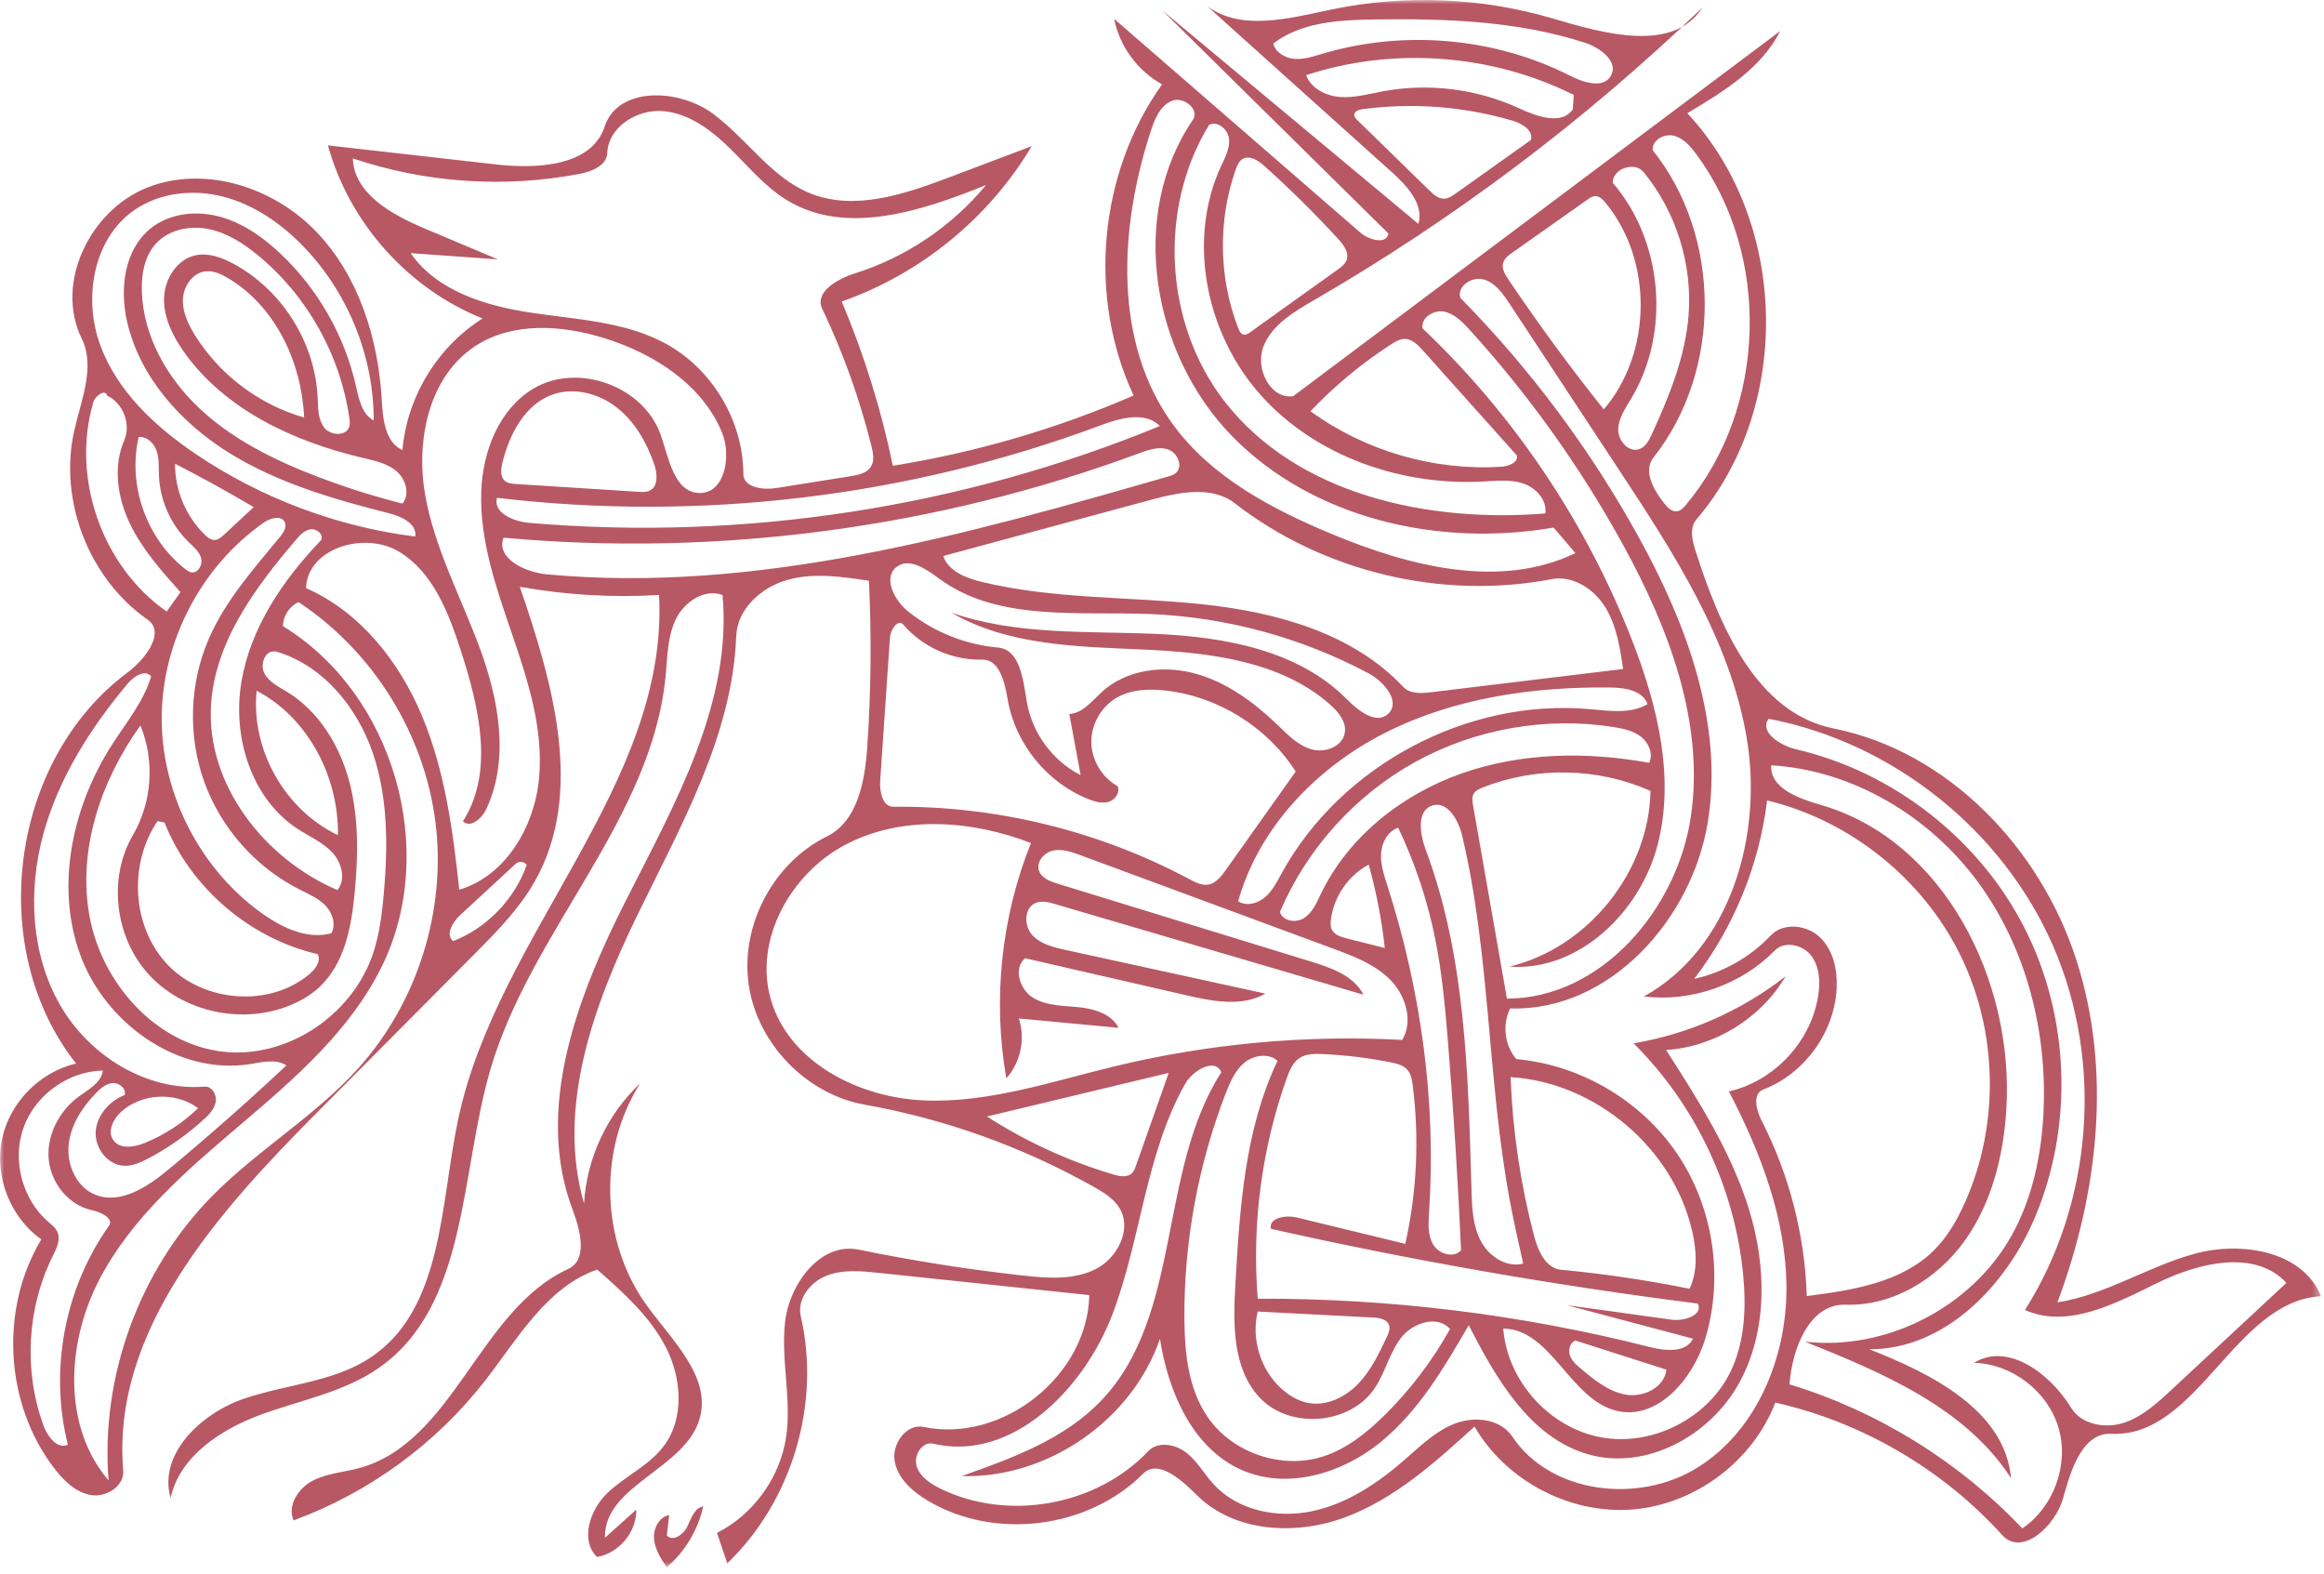 <?xml version="1.0" encoding="UTF-8"?> <svg xmlns="http://www.w3.org/2000/svg" width="282" height="191" viewBox="0 0 282 191" fill="none"><mask id="mask0_178_30884" style="mask-type:luminance" maskUnits="userSpaceOnUse" x="0" y="0" width="282" height="191"><path d="M9.81669e-05 190.149V1.16126e-06L281.635 1.16126e-06V190.149L9.81669e-05 190.149Z" fill="white"></path></mask><g mask="url(#mask0_178_30884)"><path d="M62.559 104.82C60.312 106.896 58.065 108.973 55.817 111.049C54.907 111.892 54.003 113.443 55 114.181C59.109 112.561 62.449 109.096 63.919 104.931C63.616 104.512 62.925 104.456 62.559 104.82ZM14.688 134.904C13.735 135.772 13.008 137.245 13.732 138.312C14.513 139.464 16.275 139.203 17.564 138.676C19.964 137.699 22.173 136.256 24.035 134.451C21.327 132.425 17.187 132.627 14.688 134.904ZM161.623 112.812C161.948 113.448 162.721 113.683 163.413 113.856C164.955 114.243 166.496 114.629 168.036 115.015C167.66 111.599 167.005 108.215 166.083 104.904C163.629 106.216 161.871 108.749 161.501 111.505C161.441 111.947 161.421 112.417 161.623 112.812ZM191.883 166.107C193.519 167.475 195.267 168.895 197.373 169.223C199.48 169.552 201.988 168.299 202.205 166.177C198.528 165.001 194.851 163.824 191.172 162.647C190.492 162.888 190.26 163.796 190.507 164.473C190.753 165.151 191.329 165.645 191.883 166.107ZM26.067 65.512C26.507 65.492 26.869 65.173 27.192 64.873C28.389 63.759 29.587 62.644 30.784 61.529C27.656 59.679 24.472 57.923 21.239 56.261C21.22 59.459 22.552 62.643 24.843 64.873C25.183 65.203 25.593 65.533 26.067 65.512ZM16.829 53.027C15.465 58.86 17.777 65.391 22.509 69.064C22.715 69.223 22.933 69.381 23.188 69.433C24.007 69.603 24.624 68.537 24.407 67.729C24.189 66.921 23.495 66.352 22.895 65.769C20.725 63.667 19.405 60.711 19.287 57.692C19.247 56.695 19.329 55.671 19.012 54.725C18.695 53.78 17.821 52.919 16.829 53.027ZM41.008 101.328C41.057 97.583 40.056 93.828 38.148 90.604C36.469 87.768 34.068 85.327 31.144 83.807C30.417 90.913 34.555 98.264 41.008 101.328ZM21.9 71.845C19.587 69.261 17.241 66.632 15.747 63.503C14.251 60.375 13.696 56.621 15.072 53.437C15.925 51.464 14.943 48.895 12.989 47.995C12.815 47.168 11.571 47.971 11.331 48.781C8.611 57.975 12.367 68.709 20.227 74.199C20.784 73.415 21.343 72.629 21.9 71.845ZM190.848 13.268C190.887 12.684 190.924 12.1 190.963 11.517C181.004 6.539 169.073 5.657 158.491 9.117C159.083 10.743 160.895 11.644 162.62 11.767C164.345 11.891 166.047 11.408 167.747 11.088C173.309 10.041 179.192 10.769 184.332 13.141C186.491 14.137 189.496 15.223 190.848 13.268ZM195.475 9.192C196.425 7.501 194.215 5.8 192.369 5.2C184.165 2.528 175.389 2.239 166.761 2.36C162.484 2.42 157.896 2.68 154.501 5.284C154.783 6.388 155.967 7.061 157.103 7.144C158.239 7.227 159.352 6.852 160.444 6.527C170.344 3.583 181.365 4.529 190.571 9.215C192.191 10.04 194.583 10.777 195.475 9.192ZM168.277 162.216C168.496 161.752 168.719 161.224 168.54 160.744C168.279 160.044 167.372 159.893 166.625 159.855C161.956 159.612 157.287 159.368 152.616 159.125C151.784 162.52 153.001 166.333 155.645 168.62C156.544 169.397 157.612 170.013 158.781 170.224C160.981 170.621 163.237 169.517 164.791 167.909C166.344 166.3 167.324 164.239 168.277 162.216ZM200.443 52.671C202.545 48.079 204.493 43.307 204.893 38.273C205.387 32.063 203.387 25.689 199.432 20.875C198.345 19.552 195.729 20.444 195.676 22.155C201.792 29.251 202.744 40.329 197.929 48.365C197.223 49.545 196.379 50.747 196.359 52.121C196.339 53.496 197.656 54.964 198.944 54.483C199.699 54.2 200.108 53.403 200.443 52.671ZM24.973 32.917C23.404 33.071 22.283 34.681 22.199 36.256C22.113 37.831 22.827 39.337 23.66 40.676C26.648 45.476 31.464 49.107 36.901 50.656C36.615 43.955 33.409 37.137 27.635 33.725C26.823 33.245 25.912 32.824 24.973 32.917ZM164.329 13.964C164.337 14.204 164.52 14.396 164.692 14.564C167.611 17.412 170.528 20.261 173.447 23.109C173.953 23.604 174.545 24.133 175.253 24.108C175.763 24.089 176.211 23.781 176.625 23.487C179.672 21.317 182.72 19.148 185.767 16.979C186.096 15.825 184.693 14.981 183.543 14.643C177.663 12.913 171.417 12.433 165.343 13.243C164.889 13.303 164.315 13.507 164.329 13.964ZM137.359 142.337C137.601 142.096 137.723 141.761 137.837 141.439C139.163 137.683 140.489 133.928 141.815 130.172C134.463 131.936 127.109 133.699 119.757 135.463C124.505 138.513 129.685 140.891 135.096 142.497C135.859 142.724 136.792 142.897 137.359 142.337ZM40.948 107.995C42.012 106.687 41.46 104.637 40.303 103.409C39.147 102.181 37.544 101.497 36.129 100.577C30.5 96.917 28.187 89.444 29.279 82.819C30.369 76.193 34.327 70.357 38.981 65.517C39.273 64.832 38.42 64.109 37.684 64.22C36.947 64.331 36.396 64.931 35.912 65.497C30.937 71.313 26.068 77.907 25.605 85.545C25.021 95.188 32.069 104.189 40.948 107.995ZM155.503 105.98C162.691 92.873 178.008 84.705 192.896 86.039C195.279 86.252 197.857 86.647 199.919 85.433C199.341 83.78 197.191 83.433 195.44 83.413C186.089 83.303 176.548 84.657 168.191 88.855C159.833 93.052 152.761 100.352 150.24 109.357C151.236 109.984 152.605 109.628 153.5 108.864C154.395 108.099 154.936 107.012 155.503 105.98ZM177.291 151.679C176.913 143.285 176.385 134.9 175.709 126.525C175.365 122.271 174.983 118.009 174.135 113.827C173.196 109.199 171.691 104.687 169.661 100.424C168.401 100.84 167.667 102.22 167.584 103.545C167.501 104.869 167.935 106.164 168.34 107.428C172.441 120.191 174.296 133.707 173.407 147.083C173.317 148.421 173.223 149.859 173.913 151.009C174.603 152.16 176.424 152.704 177.291 151.679ZM61.261 58.341C61.62 58.649 62.128 58.693 62.6 58.724C67.571 59.039 72.543 59.355 77.515 59.671C77.959 59.699 78.425 59.723 78.827 59.529C79.907 59.009 79.768 57.436 79.375 56.304C78.465 53.684 77.04 51.167 74.86 49.452C72.68 47.737 69.661 46.943 67.048 47.872C63.672 49.071 61.795 52.697 60.957 56.18C60.779 56.927 60.681 57.84 61.261 58.341ZM8.237 175.281C5.963 166.279 7.829 156.317 13.208 148.748C13.865 147.823 12.24 147.06 11.131 146.823C8.277 146.209 6.123 143.461 5.9 140.552C5.677 137.643 7.225 134.743 9.584 133.027C10.773 132.161 12.303 131.347 12.477 129.887C8.285 129.975 4.289 132.843 2.865 136.785C1.44 140.727 2.68 145.487 5.847 148.233C6.265 148.597 6.729 148.947 6.959 149.451C7.387 150.392 6.863 151.465 6.403 152.391C3.249 158.743 2.847 166.403 5.316 173.051C5.799 174.347 6.98 175.857 8.237 175.281ZM200.117 92.553C200.629 91.481 200.075 90.139 199.144 89.401C198.212 88.665 197 88.403 195.827 88.216C187.617 86.915 178.987 88.433 171.713 92.457C164.44 96.483 158.569 102.988 155.311 110.636C155.616 111.784 157.283 112.024 158.273 111.367C159.264 110.711 159.755 109.54 160.269 108.469C163.601 101.539 170.091 96.397 177.344 93.844C184.597 91.291 192.553 91.169 200.117 92.553ZM150.967 40.609C151.224 40.639 151.46 40.481 151.669 40.331C155.221 37.789 158.772 35.248 162.324 32.707C162.761 32.393 163.223 32.049 163.405 31.543C163.731 30.64 163.043 29.715 162.393 29.008C159.547 25.904 156.548 22.94 153.411 20.129C152.669 19.465 151.615 18.775 150.765 19.295C150.329 19.563 150.117 20.076 149.948 20.559C147.768 26.743 147.877 33.705 150.249 39.817C150.385 40.168 150.593 40.568 150.967 40.609ZM60.307 60.397C59.797 62.228 62.328 63.277 64.221 63.439C90.179 65.663 116.652 61.597 140.745 51.688C138.959 49.884 135.947 50.711 133.568 51.599C110.308 60.285 84.963 63.329 60.307 60.397ZM173.817 97.728C171.879 98.323 172.275 101.156 172.987 103.056C177.889 116.144 178.151 130.437 178.556 144.409C178.616 146.511 178.703 148.696 179.679 150.559C180.653 152.421 182.797 153.852 184.828 153.305C184.256 150.764 183.683 148.223 183.205 145.664C180.473 131.024 180.855 115.887 177.423 101.396C176.976 99.515 175.667 97.16 173.817 97.728ZM168.82 41.768C165.243 44.072 161.944 46.808 159.017 49.897C165.639 54.708 173.956 57.132 182.125 56.631C183.013 56.576 184.179 56.175 184.085 55.289C180.268 51.024 176.449 46.759 172.632 42.493C172.045 41.839 171.352 41.132 170.472 41.121C169.872 41.115 169.325 41.443 168.82 41.768ZM19.117 99.62C15.561 104.844 16.001 112.544 20.388 117.093C24.773 121.641 32.745 122.256 37.568 118.173C38.284 117.568 38.98 116.604 38.555 115.768C30.276 113.853 23.1 107.688 19.961 99.792C19.68 99.735 19.399 99.677 19.117 99.62ZM40.205 113.236C40.816 112.152 40.336 110.727 39.463 109.84C38.591 108.952 37.409 108.459 36.3 107.896C31.001 105.209 26.793 100.444 24.783 94.855C22.772 89.265 22.98 82.912 25.352 77.465C27.361 72.853 30.773 69.024 33.971 65.14C34.395 64.625 34.84 63.943 34.547 63.343C34.116 62.46 32.775 62.865 31.969 63.431C24.38 68.76 19.624 77.907 19.623 87.18C19.62 96.453 24.371 105.604 31.957 110.936C34.371 112.632 37.356 113.997 40.205 113.236ZM42.396 51.727C42.479 51.416 42.44 51.088 42.396 50.769C41.323 43.128 37.304 35.937 31.356 31.021C29.569 29.543 27.552 28.237 25.277 27.785C23.003 27.332 20.427 27.871 18.881 29.6C17.532 31.109 17.155 33.264 17.209 35.288C17.359 40.768 20.292 45.912 24.307 49.645C28.321 53.38 33.347 55.851 38.467 57.812C41.853 59.109 45.317 60.208 48.835 61.099C49.776 59.964 49.243 58.132 48.121 57.175C46.999 56.219 45.485 55.896 44.049 55.56C35.628 53.587 27.203 49.681 22.248 42.592C20.917 40.687 19.839 38.476 19.908 36.153C19.977 33.831 21.484 31.436 23.761 30.968C25.301 30.651 26.884 31.233 28.272 31.972C34.191 35.128 38.237 41.536 38.543 48.236C38.601 49.501 38.569 50.88 39.343 51.883C40.116 52.885 42.069 52.951 42.396 51.727ZM205.815 18.687C205.1 17.723 204.248 16.741 203.081 16.464C201.913 16.187 200.443 17.024 200.543 18.22C208.927 28.703 208.964 45.003 200.627 55.523C199.348 57.136 200.655 59.455 201.936 61.065C202.333 61.563 202.847 62.112 203.477 62.036C203.935 61.983 204.28 61.611 204.576 61.259C214.401 49.517 214.94 30.979 205.815 18.687ZM192.641 24.208C189.593 26.359 186.544 28.509 183.496 30.66C183.043 30.98 182.559 31.34 182.4 31.872C182.192 32.573 182.616 33.291 183.025 33.899C186.669 39.311 190.535 44.575 194.608 49.673C200.496 42.763 200.587 31.597 194.811 24.591C194.484 24.195 194.071 23.779 193.559 23.796C193.219 23.808 192.92 24.012 192.641 24.208ZM45.349 51.013C45.356 43.18 42.184 35.391 36.708 29.791C34.049 27.072 30.801 24.827 27.12 23.868C23.44 22.911 19.301 23.356 16.201 25.559C11.309 29.033 10.092 36.171 12.14 41.811C14.188 47.451 18.828 51.771 23.805 55.124C31.725 60.459 40.908 63.905 50.383 65.099C50.643 63.572 48.76 62.668 47.26 62.288C40.541 60.588 33.777 58.636 27.881 54.995C21.985 51.355 16.976 45.789 15.421 39.036C14.5 35.035 15.08 30.289 18.277 27.716C20.553 25.884 23.776 25.521 26.6 26.271C29.424 27.02 31.895 28.76 34.02 30.764C38.597 35.08 41.844 40.788 43.213 46.928C43.56 48.48 43.94 50.275 45.349 51.013ZM187.508 62.296C187.757 60.688 186.396 59.195 184.856 58.671C183.315 58.147 181.639 58.329 180.013 58.419C170.045 58.965 159.673 55.395 153.007 47.964C146.34 40.533 143.981 29.151 148.193 20.1C148.68 19.053 149.263 17.961 149.127 16.815C148.989 15.668 147.709 14.604 146.701 15.168C140.495 25.337 141.287 39.315 148.603 48.717C157.397 60.021 173.233 63.453 187.508 62.296ZM66.395 69.688C91.857 72.04 117.135 64.896 141.708 57.825C142.044 57.728 142.391 57.627 142.661 57.405C143.601 56.633 142.912 54.943 141.764 54.54C140.616 54.137 139.361 54.575 138.22 54.996C113.697 64.071 87.14 67.597 61.099 65.239C60.161 67.755 63.721 69.441 66.395 69.688ZM20.475 141.868C25.359 137.809 30.12 133.605 34.752 129.263C33.507 128.451 31.877 128.857 30.412 129.096C21.621 130.528 12.724 124.143 9.705 115.763C6.687 107.384 8.811 97.763 13.64 90.279C15.356 87.619 17.427 85.104 18.341 82.075C17.672 81.175 16.272 82.021 15.549 82.879C10.983 88.303 7.083 94.441 5.233 101.285C3.385 108.131 3.756 115.76 7.277 121.913C10.8 128.068 17.751 132.408 24.817 131.839C25.693 131.768 26.328 132.808 26.18 133.675C26.033 134.541 25.376 135.221 24.727 135.815C22.707 137.664 20.449 139.256 18.028 140.537C17.108 141.025 16.119 141.479 15.079 141.441C13.08 141.372 11.496 139.316 11.613 137.32C11.731 135.323 13.264 133.584 15.127 132.855C15.349 132.08 14.467 131.347 13.665 131.409C12.863 131.471 12.201 132.044 11.641 132.623C9.963 134.357 8.571 136.509 8.329 138.912C8.088 141.315 9.245 143.959 11.464 144.911C14.539 146.232 17.903 144.008 20.475 141.868ZM191.167 67.107C190.283 66.073 189.399 65.04 188.515 64.007C174.709 66.404 159.453 63.001 149.612 53.028C139.769 43.053 136.853 26.123 144.745 14.545C145.601 13.291 143.645 11.677 142.229 12.227C140.812 12.775 140.147 14.365 139.672 15.808C135.776 27.668 135.024 41.699 142.481 51.708C147.137 57.956 154.335 61.761 161.525 64.761C170.96 68.697 181.957 71.544 191.167 67.107ZM167.983 171.729C171.117 168.637 173.809 165.097 175.951 161.251C174.453 159.509 171.439 160.476 170.028 162.288C168.617 164.1 168.111 166.464 166.844 168.379C163.863 172.887 156.475 173.487 152.805 169.521C149.545 165.999 149.627 160.628 149.903 155.836C150.435 146.589 151.033 137.072 155.017 128.709C153.933 127.731 152.132 128.004 151.004 128.933C149.876 129.861 149.268 131.264 148.741 132.627C145.381 141.315 143.668 150.635 143.717 159.949C143.739 164.051 144.165 168.351 146.431 171.771C149.408 176.267 155.543 178.381 160.659 176.676C163.479 175.736 165.865 173.815 167.983 171.729ZM205.016 156.365C206.027 154.237 205.869 151.735 205.349 149.437C203.072 139.341 193.631 131.313 183.301 130.685C183.543 137.164 184.493 143.616 186.131 149.888C186.609 151.72 187.539 153.881 189.424 154.059C194.657 154.549 199.864 155.32 205.016 156.365ZM17.039 88.021C12.24 94.692 9.383 103.119 10.871 111.2C12.357 119.281 18.867 126.639 27.027 127.596C34.784 128.507 42.688 123.208 45.221 115.82C46.037 113.44 46.352 110.919 46.573 108.412C47.077 102.684 47.093 96.784 45.233 91.343C43.372 85.903 39.364 80.948 33.897 79.167C33.697 79.101 33.495 79.04 33.284 79.032C32.097 78.985 31.532 80.673 32.093 81.72C32.655 82.768 33.811 83.319 34.825 83.937C38.696 86.297 41.228 90.459 42.389 94.841C43.549 99.224 43.464 103.841 43.033 108.355C42.64 112.48 41.803 116.904 38.781 119.741C37.615 120.837 36.181 121.624 34.679 122.175C28.988 124.253 22.089 122.679 18.016 118.195C13.943 113.711 13.073 106.545 16.131 101.316C18.455 97.343 18.8 92.273 17.039 88.021ZM36.221 73.053C35.105 73.559 34.339 74.751 34.341 75.976C47.753 84.172 53.265 103.133 46.339 117.243C42.545 124.967 35.843 130.796 29.284 136.368C22.727 141.941 15.972 147.683 12.015 155.324C8.057 162.967 7.567 173.084 13.173 179.613C12.177 167.009 16.904 154.064 25.789 145.069C31.303 139.487 38.244 135.427 43.491 129.593C50.701 121.576 54.203 110.351 52.828 99.656C51.452 88.961 45.225 78.987 36.221 73.053ZM157.681 128.375C156.861 128.92 156.463 129.9 156.132 130.828C153.095 139.361 151.889 148.541 152.62 157.569C168.649 157.513 184.685 159.491 200.221 163.441C202.089 163.916 204.592 164.151 205.435 162.419L190.117 158.353C194.363 158.941 198.608 159.529 202.852 160.116C204.377 160.328 206.707 159.537 206.019 158.159C188.621 155.959 171.328 152.931 154.217 149.092C153.916 147.745 156.02 147.392 157.361 147.717C161.749 148.784 166.136 149.849 170.524 150.915C171.929 144.621 172.235 138.083 171.423 131.685C171.337 131.023 171.225 130.323 170.791 129.815C170.293 129.235 169.491 129.037 168.74 128.889C166.017 128.348 163.253 128.012 160.481 127.885C159.517 127.841 158.484 127.841 157.681 128.375ZM178.821 96.3C178.584 96.712 178.659 97.227 178.741 97.695C180.112 105.517 181.484 113.34 182.856 121.163C194.299 121.145 203.555 110.303 205.187 98.979C206.82 87.653 202.52 76.296 197.031 66.257C191.852 56.791 185.543 47.943 178.279 39.964C177.417 39.017 176.449 38.031 175.189 37.804C173.929 37.579 172.404 38.565 172.607 39.829C183.785 50.433 192.571 63.544 198.131 77.915C201.164 85.756 203.251 94.403 201.131 102.539C199.011 110.675 191.553 117.893 183.169 117.276C192.7 114.984 200.1 105.764 200.275 95.963C193.895 93.119 186.363 92.971 179.876 95.564C179.471 95.725 179.04 95.921 178.821 96.3ZM135.539 84.631C133.647 85.705 132.411 87.845 132.424 90.021C132.439 92.197 133.701 94.323 135.605 95.373C135.952 96.123 135.328 97.037 134.539 97.28C133.751 97.524 132.899 97.281 132.131 96.981C127.071 95 123.197 90.248 122.279 84.891C121.921 82.808 121.291 79.976 119.179 80.032C115.573 80.128 111.96 78.524 109.612 75.785C108.987 75.056 108.057 76.359 107.992 77.317C107.597 83.105 107.201 88.892 106.807 94.68C106.715 96.029 107.073 97.896 108.425 97.883C120.875 97.752 133.344 100.804 144.327 106.669C145.043 107.052 145.824 107.46 146.625 107.321C147.549 107.163 148.187 106.336 148.729 105.571C151.561 101.585 154.393 97.599 157.224 93.613C153.761 88.199 147.771 84.477 141.381 83.776C139.392 83.557 137.279 83.641 135.539 84.631ZM114.457 67.457C115.091 69.325 117.24 70.143 119.157 70.607C127.88 72.715 136.984 72.372 145.908 73.316C154.832 74.26 164.128 76.796 170.271 83.339C171.088 84.209 172.468 84.131 173.653 83.988C181.42 83.048 189.185 82.109 196.952 81.169C196.573 78.587 196.167 75.923 194.804 73.696C193.441 71.469 190.856 69.773 188.292 70.265C174.948 72.828 160.567 69.387 149.829 61.059C147.051 58.903 143.077 59.719 139.683 60.636C131.275 62.911 122.865 65.184 114.457 67.457ZM56.172 99.647C59.995 93.665 58.136 85.827 55.961 79.071C54.468 74.432 52.593 69.448 48.419 66.935C44.243 64.423 37.317 66.485 37.131 71.355C43.712 74.236 48.488 80.309 51.244 86.945C54 93.58 54.963 100.805 55.727 107.949C61.419 106.257 64.919 100.192 65.425 94.276C65.931 88.359 64.049 82.524 62.125 76.907C60.201 71.288 58.181 65.529 58.397 59.596C58.573 54.749 60.553 49.649 64.713 47.157C70.1 43.933 78.119 46.848 80.177 52.779C81.167 55.628 81.793 59.693 84.805 59.813C87.948 59.94 88.803 55.331 87.592 52.428C85.167 46.617 79.316 42.883 73.303 41.017C68.163 39.424 62.221 39.037 57.707 41.965C52.103 45.601 50.451 53.271 51.56 59.857C52.671 66.444 55.944 72.433 58.247 78.704C60.549 84.975 61.839 92.153 58.992 98.196C58.463 99.321 57.063 100.515 56.172 99.647ZM135.733 124.704C131.699 124.325 127.663 123.947 123.628 123.568C124.443 126.031 123.841 128.908 122.108 130.836C120.44 121.288 121.489 111.28 125.099 102.284C117.968 99.523 109.651 98.9 102.831 102.357C96.009 105.813 91.384 114.016 93.559 121.347C95.799 128.893 104.177 133.152 112.04 133.505C119.903 133.859 127.547 131.24 135.196 129.388C146.609 126.627 158.425 125.537 170.151 126.168C171.513 123.881 170.577 120.785 168.708 118.889C166.84 116.993 164.256 116.015 161.759 115.092C158.023 113.711 154.285 112.329 150.549 110.948C144.06 108.548 137.571 106.149 131.083 103.751C130.028 103.36 128.905 102.965 127.805 103.195C126.705 103.425 125.716 104.552 126.065 105.62C126.364 106.531 127.405 106.931 128.321 107.212C138.58 110.365 148.84 113.517 159.099 116.671C161.563 117.428 164.28 118.391 165.451 120.687C152.988 117.024 140.524 113.361 128.061 109.699C127.276 109.467 126.415 109.24 125.661 109.557C124.268 110.144 124.225 112.281 125.227 113.415C126.228 114.548 127.809 114.929 129.285 115.252C137.372 117.019 145.457 118.785 153.544 120.552C150.711 122.179 147.169 121.493 143.985 120.761L124.399 116.261C122.923 117.463 123.721 120.048 125.34 121.047C126.96 122.047 128.981 122.008 130.875 122.197C132.768 122.387 134.868 123.009 135.733 124.704ZM238.461 145.839C242.652 136.4 242.423 125.108 237.855 115.847C233.287 106.585 224.465 99.532 214.427 97.113C213.475 104.945 210.384 112.508 205.575 118.764C209.105 117.983 212.389 116.121 214.873 113.495C216.401 111.877 219.268 112.199 220.864 113.748C222.461 115.299 222.972 117.684 222.863 119.907C222.603 125.251 218.957 130.279 213.959 132.187C212.633 132.692 213.096 134.663 213.743 135.927C217.113 142.515 219.005 149.856 219.239 157.253C224.743 156.541 230.665 155.635 234.623 151.744C236.307 150.088 237.503 147.997 238.461 145.839ZM51.505 27.713C54.477 28.967 57.448 30.219 60.42 31.471C56.889 31.217 53.359 30.964 49.828 30.711C53.013 35.316 58.921 37.113 64.46 37.941C69.997 38.771 75.813 39.004 80.737 41.669C86.409 44.74 90.179 51.045 90.199 57.495C90.204 59.168 92.584 59.472 94.236 59.208C97.243 58.729 100.249 58.249 103.256 57.769C104.165 57.624 105.184 57.409 105.675 56.632C106.132 55.907 105.952 54.967 105.745 54.135C104.317 48.393 102.311 42.797 99.767 37.456C98.809 35.448 101.604 33.839 103.725 33.172C109.913 31.228 115.515 27.455 119.643 22.451C111.889 25.585 102.737 28.641 95.568 24.336C92.861 22.709 90.82 20.208 88.565 17.996C86.312 15.784 83.605 13.748 80.459 13.481C77.312 13.215 73.803 15.409 73.687 18.564C73.631 20.088 71.811 20.813 70.313 21.1C61.187 22.844 51.615 22.189 42.811 19.22C42.96 23.511 47.549 26.045 51.505 27.713ZM245.715 158.935C253.931 145.973 255.263 128.908 249.155 114.831C243.048 100.752 229.677 90.065 214.599 87.209C213.456 88.848 216.048 90.472 217.993 90.925C229.761 93.669 240.159 101.805 245.651 112.568C251.143 123.332 251.628 136.525 246.943 147.664C243.415 156.053 235.921 163.749 226.82 163.705C234.452 166.673 243.303 171.179 244.021 179.336C238.493 170.801 228.453 166.552 219.011 162.78C228.908 163.908 239.24 158.605 244.095 149.905C246.627 145.369 247.713 140.14 247.963 134.951C248.436 125.068 245.848 114.921 239.968 106.964C234.089 99.007 224.804 93.443 214.928 92.852C214.741 95.649 218.279 96.885 220.972 97.667C235.912 101.997 244.403 119.012 243.457 134.537C243.112 140.207 241.696 145.953 238.383 150.567C235.069 155.179 229.64 158.493 223.964 158.295C219.589 158.141 217.455 163.595 217.144 167.96C227.853 171.224 237.689 177.311 245.388 185.439C249.217 182.857 251.085 177.692 249.795 173.259C248.505 168.827 244.156 165.471 239.541 165.348C243.637 162.797 248.801 166.679 251.311 170.8C252.544 172.827 255.387 173.356 257.648 172.643C259.909 171.928 261.727 170.265 263.463 168.649C268.121 164.316 272.781 159.983 277.44 155.649C273.603 151.519 266.765 153.203 261.708 155.692C256.651 158.181 250.857 161.244 245.715 158.935ZM116.683 179.091C122.827 176.92 129.216 174.593 133.695 169.859C143.499 159.495 140.475 142.103 148.193 130.105C147.496 128.305 144.765 129.811 143.816 131.492C139.001 140.017 138.473 150.271 135.001 159.424C131.529 168.577 122.771 177.401 113.241 175.161C111.915 174.851 110.831 176.564 111.223 177.869C111.613 179.173 112.873 180.004 114.096 180.604C122.313 184.632 133.045 182.701 139.34 176.06C140.512 174.825 142.648 175.211 143.98 176.271C145.312 177.331 146.151 178.88 147.305 180.129C150.225 183.291 155.008 184.239 159.219 183.349C163.428 182.46 167.14 179.985 170.385 177.159C172.313 175.481 174.185 173.62 176.573 172.708C178.96 171.797 182.073 172.153 183.492 174.28C188.161 181.277 198.853 182.507 205.991 178.052C213.127 173.597 216.757 164.829 216.772 156.417C216.788 148.004 213.672 139.885 209.789 132.421C215.292 131.179 219.795 126.335 220.633 120.756C220.883 119.095 220.789 117.261 219.761 115.932C218.733 114.603 216.531 114.123 215.356 115.324C211.289 119.479 205.244 121.601 199.473 120.903C210.011 115.061 213.975 101.273 211.927 89.401C209.88 77.528 203.097 67.091 196.469 57.029C192.035 50.3 187.601 43.569 183.167 36.839C182.36 35.615 181.435 34.3 180.023 33.904C178.611 33.507 176.767 34.733 177.197 36.135C185.739 44.811 193.079 54.668 198.939 65.339C204.723 75.867 209.148 87.861 207.233 99.72C205.319 111.58 195.253 122.747 183.247 122.349C182.265 124.305 182.571 126.836 183.992 128.501C191.776 129.189 199.157 133.537 203.532 140.013C207.905 146.488 209.185 154.96 206.917 162.437C205.436 167.321 201.115 172.367 196.153 171.168C190.497 169.803 188.227 161.251 182.408 161.195C182.889 167.529 188 173.223 194.247 174.383C200.492 175.543 207.307 172.065 210.031 166.327C211.727 162.755 211.896 158.641 211.524 154.707C210.525 144.173 205.733 134.04 198.225 126.585C204.92 125.457 211.321 122.633 216.669 118.451C213.681 123.551 208.068 127.013 202.169 127.395C206.088 133.512 210.052 139.724 212.207 146.661C214.363 153.599 214.524 161.472 211.013 167.833C207.504 174.193 199.749 178.439 192.759 176.46C185.692 174.459 181.564 167.323 178.221 160.783C175.221 165.952 172.121 171.243 167.481 175.011C162.843 178.78 156.257 180.755 150.768 178.392C144.743 175.799 141.763 168.92 140.751 162.439C137.356 172.313 127.12 179.396 116.683 179.091ZM108.801 68.783C107.089 70.115 108.537 72.872 110.236 74.221C113.333 76.684 117.161 78.216 121.103 78.569C123.811 78.812 124.149 82.525 124.609 85.204C125.253 88.947 127.743 92.327 131.127 94.051C130.669 91.579 130.212 89.105 129.755 86.633C131.401 86.535 132.528 85.016 133.751 83.909C136.711 81.231 141.167 80.668 145.016 81.719C148.867 82.768 152.188 85.227 155.064 87.993C156.285 89.169 157.524 90.459 159.156 90.919C160.788 91.379 162.912 90.581 163.181 88.907C163.395 87.584 162.415 86.383 161.411 85.495C155.407 80.189 146.824 79.181 138.819 78.812C130.815 78.444 122.387 78.363 115.457 74.337C123.344 77.095 131.935 76.545 140.281 76.911C148.628 77.276 157.555 78.897 163.429 84.837C164.825 86.249 167.027 87.968 168.457 86.592C169.995 85.113 167.948 82.7 166.067 81.697C157.923 77.351 148.789 74.871 139.567 74.501C130.773 74.148 121.071 75.439 113.985 70.22C112.424 69.071 110.332 67.592 108.801 68.783ZM60.184 19.951C65.213 20.521 71.792 20.169 73.369 15.359C74.969 10.479 82.315 10.727 86.46 13.761C90.604 16.796 93.555 21.543 98.32 23.459C103.701 25.623 109.759 23.567 115.184 21.516C118.52 20.255 121.856 18.993 125.193 17.732C120.016 26.443 111.7 33.24 102.135 36.581C104.849 43 106.931 49.687 108.337 56.512C118.381 54.901 128.223 52.031 137.557 47.987C131.945 35.988 133.315 21.013 141.011 10.233C138.04 8.603 135.852 5.613 135.195 2.289C145.144 10.927 155.095 19.564 165.044 28.2C166.105 29.123 168.247 29.717 168.475 28.331C159.328 19.307 150.181 10.284 141.033 1.26C151.395 9.896 161.756 18.532 172.117 27.169C172.784 24.788 170.765 22.571 168.925 20.919C161.443 14.193 153.96 7.469 146.477 0.744C150.677 3.848 156.517 2.201 161.631 1.14C170.499 -0.699 179.819 -0.307 188.5 2.268C194.755 4.124 203.044 6.42 206.561 0.927C192.361 14.597 176.503 26.543 159.444 36.419C156.995 37.836 154.347 39.407 153.309 42.039C152.272 44.672 154.112 48.456 156.916 48.072C176.617 33.3 196.32 18.528 216.023 3.757C213.721 8.3 209.12 11.135 204.741 13.736C217.032 26.876 217.533 49.361 205.841 63.036C204.979 64.044 205.337 65.571 205.741 66.833C208.657 75.944 213.103 86.493 222.481 88.379C236.385 91.172 247.516 102.848 251.908 116.332C256.3 129.817 254.628 144.733 249.652 158.015C255.487 157.113 260.615 153.667 266.311 152.112C272.007 150.556 279.424 151.795 281.635 157.269C271.161 157.821 266.677 174.448 256.2 173.961C252.667 173.797 251.289 178.349 250.345 181.759C249.401 185.168 245.339 188.885 242.965 186.261C235.719 178.251 225.957 172.548 215.42 170.172C212.701 177.281 205.677 182.537 198.091 183.143C190.504 183.747 182.736 179.669 178.925 173.081C174.185 177.397 169.289 181.811 163.289 184.067C157.288 186.321 149.841 185.941 145.275 181.444C143.383 179.58 140.563 176.951 138.684 178.825C132.008 185.488 120.712 186.9 112.601 182.087C110.752 180.988 108.953 179.425 108.565 177.311C108.177 175.195 109.979 172.687 112.083 173.128C121.647 175.131 131.985 166.901 132.177 157.132C123.655 156.232 115.132 155.333 106.611 154.433C104.497 154.211 102.291 154 100.311 154.769C98.331 155.539 96.687 157.623 97.167 159.692C99.627 170.319 96.116 182.125 88.248 189.68C87.833 188.449 87.42 187.219 87.005 185.987C91.376 183.767 94.577 179.379 95.359 174.54C96.111 169.884 94.737 165.109 95.26 160.424C95.784 155.737 99.579 150.665 104.199 151.615C110.803 152.972 117.469 154.023 124.171 154.763C127.125 155.088 130.267 155.323 132.925 153.992C135.583 152.661 137.38 149.171 135.865 146.612C135.169 145.436 133.945 144.689 132.753 144.017C124.128 139.157 114.677 135.764 104.929 134.027C97.815 132.759 91.855 126.58 90.843 119.424C89.831 112.268 93.844 104.68 100.329 101.489C104.057 99.655 104.949 94.821 105.233 90.677C105.696 83.952 105.764 77.2 105.437 70.467C102.169 69.964 98.785 69.467 95.597 70.344C92.409 71.221 89.459 73.871 89.335 77.175C88.88 89.275 82.581 100.243 77.291 111.135C72.001 122.025 67.508 134.4 70.869 146.032C71.179 140.543 73.671 135.205 77.681 131.445C72.561 139.465 72.873 150.599 78.435 158.32C81.524 162.611 86.339 167.024 84.899 172.112C83.165 178.237 73.239 180.207 73.408 186.572C74.677 185.433 75.947 184.296 77.216 183.159C77.257 185.869 75.116 188.449 72.443 188.908C70.347 186.841 71.593 183.14 73.731 181.115C75.867 179.089 78.725 177.839 80.508 175.496C83.069 172.133 82.736 167.244 80.809 163.483C78.883 159.72 75.64 156.832 72.471 154.036C66.341 156.156 62.852 162.384 58.871 167.503C52.904 175.172 44.751 181.121 35.627 184.464C34.827 182.673 36.196 180.561 37.936 179.655C39.675 178.748 41.704 178.633 43.597 178.117C55.056 174.987 58.136 158.929 68.931 153.969C71.363 152.852 70.42 149.261 69.476 146.757C64.851 134.489 70.064 120.849 75.996 109.157C81.928 97.467 88.859 85.249 87.675 72.193C85.487 71.369 83.023 73.025 82.007 75.131C80.991 77.236 80.992 79.663 80.771 81.989C79.105 99.473 64.397 112.94 59.492 129.804C55.799 142.499 56.792 158.436 45.941 165.988C41.704 168.937 36.435 169.872 31.591 171.661C26.747 173.451 21.82 176.7 20.697 181.74C19.191 176.475 24.316 171.543 29.488 169.743C34.661 167.944 40.487 167.724 45.028 164.664C53.799 158.756 53.407 146.108 55.603 135.764C60.369 113.316 81.168 95.105 79.973 72.188C74.328 72.523 68.644 72.189 63.076 71.196C67.083 82.853 70.963 96.244 64.876 106.961C62.967 110.323 60.208 113.108 57.484 115.851C51.108 122.265 44.733 128.68 38.357 135.096C26.395 147.133 13.528 161.5 14.951 178.412C15.108 180.285 12.927 181.689 11.071 181.395C9.215 181.1 7.756 179.667 6.608 178.179C0.585 170.368 -0.077 158.824 5.012 150.376C1.287 147.735 -0.673 142.82 0.212 138.34C1.097 133.86 4.78 130.061 9.231 129.036C-1.797 115.089 1.203 92.236 15.457 81.608C17.627 79.991 20.125 76.727 17.907 75.177C10.8 70.212 7.125 60.789 8.993 52.323C9.824 48.561 11.611 44.524 9.913 41.067C6.619 34.356 10.92 25.507 17.873 22.759C24.825 20.012 33.152 22.689 38.339 28.073C43.525 33.457 45.899 41.061 46.324 48.525C46.456 50.839 46.723 53.657 48.833 54.613C49.375 48.175 53.085 42.079 58.557 38.641C49.523 35.032 42.368 27.023 39.795 17.639C46.591 18.409 53.388 19.18 60.184 19.951Z" fill="#B85864"></path><path d="M81.202 183.816C81.107 184.644 81.011 185.472 80.916 186.298C81.647 187.093 82.956 186.174 83.411 185.194C83.866 184.216 84.267 182.95 85.331 182.765C84.706 185.62 83.124 188.254 80.902 190.15C80.195 189.104 79.476 187.993 79.362 186.736C79.247 185.478 79.962 184.05 81.202 183.816Z" fill="#B85864"></path></g></svg> 